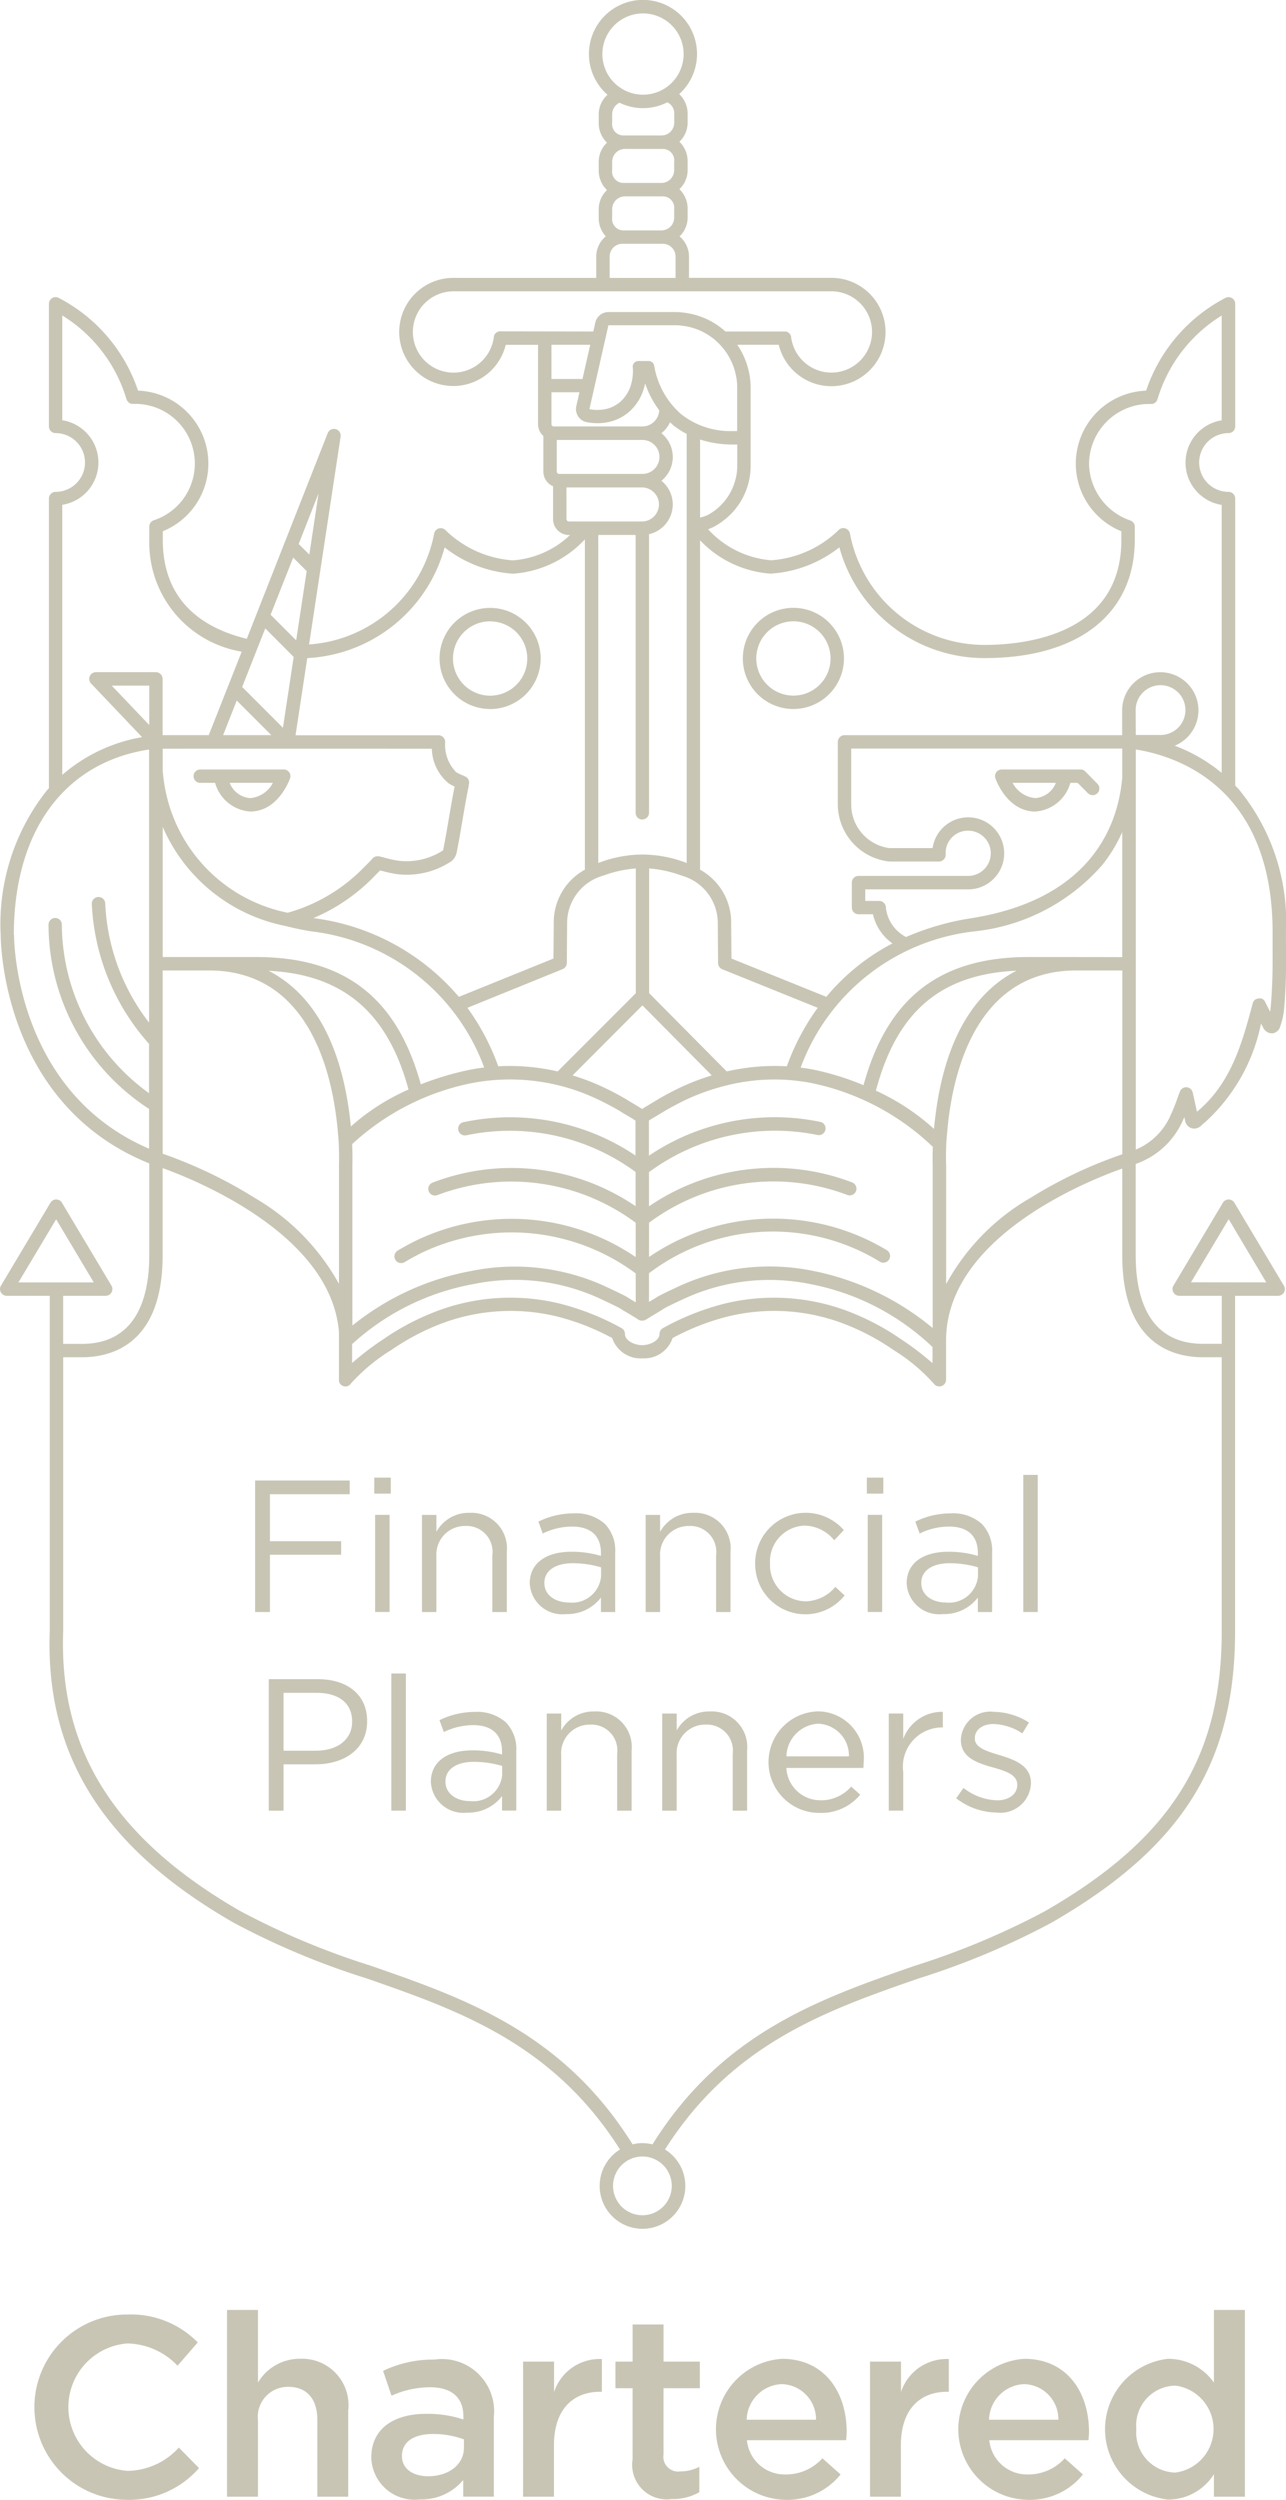 <svg xmlns="http://www.w3.org/2000/svg" width="55.755" height="108.335" viewBox="0 0 55.755 108.335">
  <g id="Logos_Third-Party_Logo---Financial-Planners-_CII_---Chartered---Off-White" data-name="Logos/Third-Party/Logo---Financial-Planners-(CII)---Chartered---Off-White" transform="translate(0 -1)">
    <g id="Group" transform="translate(0 1)">
      <path id="Fill-1" d="M5.783,33.543h4.1v.595H6.425v2.037H9.512v.585H6.425v2.483H5.783v-5.7" transform="translate(5.278 30.618)" fill="#c8c5b4" fill-rule="evenodd"/>
      <path id="Fill-2" d="M8.521,39.3h.627v-4.21H8.521Zm-.038-5.13H9.2v-.692H8.483Z" transform="translate(7.743 30.559)" fill="#c8c5b4" fill-rule="evenodd"/>
      <path id="Fill-3" d="M9.564,34.365h.627V35.1a1.59,1.59,0,0,1,1.44-.824,1.539,1.539,0,0,1,1.612,1.687v2.613h-.627v-2.46a1.122,1.122,0,0,0-1.165-1.27,1.238,1.238,0,0,0-1.261,1.322v2.408H9.564v-4.21" transform="translate(8.73 31.286)" fill="#c8c5b4" fill-rule="evenodd"/>
      <path id="Fill-4" d="M15.1,37.018v-.392a4.373,4.373,0,0,0-1.228-.178c-.782,0-1.23.342-1.23.845v.017c0,.528.488.84,1.06.84A1.259,1.259,0,0,0,15.1,37.018Zm-3.093.325v-.017c0-.9.733-1.375,1.8-1.375a4.354,4.354,0,0,1,1.287.18V36c0-.748-.455-1.14-1.245-1.14a2.913,2.913,0,0,0-1.278.3l-.189-.515a3.48,3.48,0,0,1,1.532-.358,1.871,1.871,0,0,1,1.36.465,1.665,1.665,0,0,1,.438,1.238v2.573h-.618v-.627a1.838,1.838,0,0,1-1.515.717,1.412,1.412,0,0,1-1.57-1.31Z" transform="translate(10.96 31.298)" fill="#c8c5b4" fill-rule="evenodd"/>
      <path id="Fill-5" d="M14.635,34.365h.627V35.1a1.592,1.592,0,0,1,1.44-.824,1.539,1.539,0,0,1,1.612,1.687v2.613h-.625v-2.46a1.124,1.124,0,0,0-1.167-1.27,1.238,1.238,0,0,0-1.261,1.322v2.408h-.627v-4.21" transform="translate(13.358 31.286)" fill="#c8c5b4" fill-rule="evenodd"/>
      <path id="Fill-6" d="M17.116,36.492v-.017a2.193,2.193,0,0,1,3.845-1.45l-.415.44a1.7,1.7,0,0,0-1.28-.635,1.554,1.554,0,0,0-1.505,1.63v.015a1.573,1.573,0,0,0,1.547,1.637,1.736,1.736,0,0,0,1.287-.627l.4.373a2.178,2.178,0,0,1-3.877-1.366" transform="translate(15.623 31.286)" fill="#c8c5b4" fill-rule="evenodd"/>
      <path id="Fill-7" d="M19.686,39.3h.627v-4.21h-.627Zm-.038-5.13h.715v-.692h-.715Z" transform="translate(17.934 30.559)" fill="#c8c5b4" fill-rule="evenodd"/>
      <path id="Fill-8" d="M23.643,37.018v-.392a4.373,4.373,0,0,0-1.228-.178c-.782,0-1.23.342-1.23.845v.017c0,.528.488.84,1.06.84A1.259,1.259,0,0,0,23.643,37.018Zm-3.093.325v-.017c0-.9.733-1.375,1.8-1.375a4.354,4.354,0,0,1,1.287.18V36c0-.748-.455-1.14-1.245-1.14a2.913,2.913,0,0,0-1.278.3l-.189-.515a3.486,3.486,0,0,1,1.532-.358,1.871,1.871,0,0,1,1.36.465,1.665,1.665,0,0,1,.438,1.238v2.573h-.618v-.627a1.838,1.838,0,0,1-1.515.717,1.412,1.412,0,0,1-1.57-1.31Z" transform="translate(18.758 31.298)" fill="#c8c5b4" fill-rule="evenodd"/>
      <path id="Fill-9" d="M23.194,39.359h.627V33.416h-.627Z" transform="translate(21.171 30.502)" fill="#c8c5b4" fill-rule="evenodd"/>
      <path id="Fill-10" d="M8.142,41.146c.945,0,1.565-.5,1.565-1.253v-.017c0-.815-.612-1.238-1.53-1.238H6.734v2.508Zm-2.051-3.1H8.224c1.287,0,2.133.685,2.133,1.808v.017c0,1.23-1.025,1.865-2.238,1.865H6.734v2.01H6.092v-5.7Z" transform="translate(5.56 34.725)" fill="#c8c5b4" fill-rule="evenodd"/>
      <path id="Fill-11" d="M8.87,43.859H9.5V37.916H8.87Z" transform="translate(8.096 34.609)" fill="#c8c5b4" fill-rule="evenodd"/>
      <path id="Fill-12" d="M12.858,41.518v-.392a4.377,4.377,0,0,0-1.23-.178c-.78,0-1.228.342-1.228.845v.017c0,.528.488.84,1.06.84A1.259,1.259,0,0,0,12.858,41.518Zm-3.093.325v-.017c0-.9.733-1.375,1.8-1.375a4.364,4.364,0,0,1,1.287.18V40.5c0-.75-.455-1.142-1.245-1.142a2.912,2.912,0,0,0-1.278.3l-.189-.515a3.48,3.48,0,0,1,1.532-.358,1.874,1.874,0,0,1,1.36.465,1.665,1.665,0,0,1,.438,1.238v2.573h-.618v-.627a1.844,1.844,0,0,1-1.515.717,1.412,1.412,0,0,1-1.57-1.31Z" transform="translate(8.914 35.405)" fill="#c8c5b4" fill-rule="evenodd"/>
      <path id="Fill-13" d="M12.393,38.865h.627V39.6a1.59,1.59,0,0,1,1.44-.824,1.539,1.539,0,0,1,1.612,1.687v2.613h-.627v-2.46a1.122,1.122,0,0,0-1.165-1.27,1.238,1.238,0,0,0-1.261,1.322v2.408h-.627v-4.21" transform="translate(11.312 35.394)" fill="#c8c5b4" fill-rule="evenodd"/>
      <path id="Fill-14" d="M15.011,38.865h.627V39.6a1.592,1.592,0,0,1,1.44-.824,1.539,1.539,0,0,1,1.612,1.687v2.613h-.625v-2.46a1.124,1.124,0,0,0-1.167-1.27,1.238,1.238,0,0,0-1.261,1.322v2.408h-.627v-4.21" transform="translate(13.701 35.394)" fill="#c8c5b4" fill-rule="evenodd"/>
      <path id="Fill-15" d="M20.839,40.722A1.38,1.38,0,0,0,19.5,39.307a1.453,1.453,0,0,0-1.37,1.415Zm-1.228,1.905a1.733,1.733,0,0,0,1.326-.595l.392.35a2.173,2.173,0,0,1-1.735.79,2.2,2.2,0,0,1-.08-4.4,2.007,2.007,0,0,1,1.961,2.232c0,.057,0,.122-.008.22h-3.34a1.472,1.472,0,0,0,1.484,1.4Z" transform="translate(15.966 35.394)" fill="#c8c5b4" fill-rule="evenodd"/>
      <path id="Fill-16" d="M20.145,38.857h.627v1.1a1.8,1.8,0,0,1,1.716-1.173v.677H22.44a1.7,1.7,0,0,0-1.668,1.928v1.678h-.627v-4.21" transform="translate(18.388 35.401)" fill="#c8c5b4" fill-rule="evenodd"/>
      <path id="Fill-17" d="M21.673,42.529l.318-.446a2.475,2.475,0,0,0,1.459.536c.5,0,.87-.26.87-.668v-.015c0-.425-.5-.587-1.05-.742-.66-.187-1.394-.415-1.394-1.188v-.017a1.275,1.275,0,0,1,1.435-1.205,2.91,2.91,0,0,1,1.517.463l-.287.472a2.393,2.393,0,0,0-1.245-.407c-.5,0-.815.262-.815.612v.017c0,.4.52.553,1.083.723.652.2,1.35.45,1.35,1.205v.017a1.325,1.325,0,0,1-1.5,1.262,2.9,2.9,0,0,1-1.743-.62" transform="translate(19.783 35.402)" fill="#c8c5b4" fill-rule="evenodd"/>
      <path id="Fill-18" d="M4.747,60.469a4.015,4.015,0,0,1,.057-8.03,4.05,4.05,0,0,1,3.039,1.209l-.876,1.01a3.088,3.088,0,0,0-2.175-.966,2.769,2.769,0,0,0,0,5.522,3.042,3.042,0,0,0,2.23-1.008l.876.888a4.016,4.016,0,0,1-3.152,1.375" transform="translate(0.731 47.866)" fill="#c8c5b4" fill-rule="evenodd"/>
      <path id="Fill-19" d="M6.488,60.43H5.146V52.335H6.488v3.148a2.105,2.105,0,0,1,1.829-1.031A2.012,2.012,0,0,1,10.4,56.7V60.43H9.061V57.1c0-.91-.455-1.431-1.255-1.431a1.3,1.3,0,0,0-1.318,1.454v3.3" transform="translate(4.697 47.771)" fill="#c8c5b4" fill-rule="evenodd"/>
      <path id="Fill-20" d="M12.431,56.919a3.861,3.861,0,0,0-1.343-.233c-.844,0-1.343.344-1.343.945v.021c0,.555.5.865,1.132.865.888,0,1.553-.5,1.553-1.23ZM12.4,59.4v-.721a2.367,2.367,0,0,1-1.9.844,1.874,1.874,0,0,1-2.085-1.809V57.7c0-1.266,1.008-1.888,2.372-1.888a4.938,4.938,0,0,1,1.62.245v-.143c0-.811-.511-1.253-1.442-1.253a4.069,4.069,0,0,0-1.674.365l-.365-1.075a4.98,4.98,0,0,1,2.228-.49,2.26,2.26,0,0,1,2.573,2.475V59.4Z" transform="translate(7.683 48.797)" fill="#c8c5b4" fill-rule="evenodd"/>
      <path id="Fill-21" d="M13.2,59.415H11.856V53.56H13.2v1.32a2.076,2.076,0,0,1,2.073-1.431v1.419h-.078c-1.176,0-2,.765-2,2.318v2.228" transform="translate(10.822 48.786)" fill="#c8c5b4" fill-rule="evenodd"/>
      <path id="Fill-22" d="M16.034,58.3a.64.64,0,0,0,.721.733,1.8,1.8,0,0,0,.832-.2v1.1a2.36,2.36,0,0,1-1.209.3,1.5,1.5,0,0,1-1.685-1.718V55.427H13.95V54.274h.744V52.665h1.341v1.609h1.574v1.153H16.034V58.3" transform="translate(12.733 48.072)" fill="#c8c5b4" fill-rule="evenodd"/>
      <path id="Fill-23" d="M20.565,56.082a1.521,1.521,0,0,0-1.486-1.542,1.583,1.583,0,0,0-1.519,1.542Zm-1.308,2.372a2.125,2.125,0,0,0,1.586-.7l.788.7a2.961,2.961,0,0,1-2.4,1.1,3.059,3.059,0,0,1-.143-6.111c1.861,0,2.806,1.463,2.806,3.162,0,.121-.011.233-.023.365h-4.3a1.641,1.641,0,0,0,1.685,1.484Z" transform="translate(14.813 48.782)" fill="#c8c5b4" fill-rule="evenodd"/>
      <path id="Fill-24" d="M21.062,59.415H19.72V53.56h1.343v1.32a2.078,2.078,0,0,1,2.073-1.431v1.419h-.078c-1.174,0-2,.765-2,2.318v2.228" transform="translate(18 48.786)" fill="#c8c5b4" fill-rule="evenodd"/>
      <path id="Fill-25" d="M26.06,56.082a1.523,1.523,0,0,0-1.488-1.542,1.584,1.584,0,0,0-1.519,1.542Zm-1.31,2.372a2.122,2.122,0,0,0,1.586-.7l.788.7a2.958,2.958,0,0,1-2.4,1.1,3.059,3.059,0,0,1-.143-6.111c1.863,0,2.806,1.463,2.806,3.162,0,.121-.011.233-.023.365h-4.3a1.644,1.644,0,0,0,1.687,1.484Z" transform="translate(19.827 48.782)" fill="#c8c5b4" fill-rule="evenodd"/>
      <path id="Fill-26" d="M28.09,55.617A1.721,1.721,0,0,0,26.4,57.5a1.738,1.738,0,0,0,1.687,1.884,1.9,1.9,0,0,0,0-3.77Zm1.674,4.813v-.976a2.343,2.343,0,0,1-2,1.1,3.07,3.07,0,0,1,0-6.1,2.421,2.421,0,0,1,2,1.031V52.335h1.343V60.43Z" transform="translate(22.866 47.771)" fill="#c8c5b4" fill-rule="evenodd"/>
      <path id="Fill-27" d="M34.4,26.926a1.61,1.61,0,1,1-1.611,1.611A1.61,1.61,0,0,1,34.4,26.926Zm0,3.8a2.192,2.192,0,1,0-2.194-2.19A2.191,2.191,0,0,0,34.4,30.727Zm-22.569,3.2a1.226,1.226,0,0,1-.985.662,1.038,1.038,0,0,1-.889-.662Zm-3.147,0h.641a1.7,1.7,0,0,0,1.521,1.243c1.218,0,1.71-1.379,1.729-1.438a.287.287,0,0,0-.274-.384H8.681a.29.29,0,1,0,0,.58Zm36.205.66a1.227,1.227,0,0,1-.987-.66h1.876A1.036,1.036,0,0,1,44.887,34.587Zm2.16-1.157h0a.287.287,0,0,0-.2-.082s0,0,0,0H43.431a.292.292,0,0,0-.237.121.289.289,0,0,0-.036.264c.019.059.511,1.438,1.729,1.438a1.7,1.7,0,0,0,1.519-1.243h.314l.446.448a.3.3,0,0,0,.207.086.291.291,0,0,0,.291-.293.29.29,0,0,0-.084-.2Zm-25.8-6.5a1.61,1.61,0,1,1-1.609,1.611A1.61,1.61,0,0,1,21.244,26.926Zm0,3.8a2.192,2.192,0,1,0-2.192-2.19A2.194,2.194,0,0,0,21.244,30.727ZM55.137,42.992v0l0,.029c-.013.231-.029.469-.054.7,0,.042-.01.082-.017.126l-.218-.432,0-.006c-.006-.01-.011-.019-.017-.027a.079.079,0,0,1-.013-.021l-.021-.021a.19.19,0,0,0-.021-.019l-.023-.017a.09.09,0,0,1-.023-.013l-.025-.011a.168.168,0,0,0-.029-.01s-.006,0-.01,0l-.017,0a.148.148,0,0,0-.029,0,.175.175,0,0,0-.031,0l-.027,0-.029.006-.027.006-.029.011a.068.068,0,0,0-.017.008.01.01,0,0,0-.008,0l-.025.015a.1.1,0,0,0-.023.015.179.179,0,0,1-.019.019l-.021.023a.2.2,0,0,0-.015.021.284.284,0,0,0-.015.025c0,.008-.006.015-.01.025l-.011.029s0,0,0,.006c-.455,1.7-.924,3.453-2.408,4.692l-.01.008-.184-.832a.29.29,0,0,0-.553-.046c-.04.1-.08.208-.122.327a7.2,7.2,0,0,1-.277.689,2.865,2.865,0,0,1-1.517,1.505V32.481c1.743.274,5.932,1.59,5.932,7.921,0,0,0,0,0,.008,0,.2,0,.4,0,.6C55.175,41.663,55.179,42.34,55.137,42.992Zm-5.9-12.2a1.079,1.079,0,1,1,1.079,1.06l-1.075,0ZM52.157,58.82h.811V70.7c0,5.482-2.225,9-7.672,12.131a33.17,33.17,0,0,1-5.652,2.366c-4.1,1.425-8.336,2.9-11.356,7.735a1.812,1.812,0,0,0-.434-.054,1.752,1.752,0,0,0-.428.052c-3.022-4.843-7.255-6.32-11.362-7.745a33.023,33.023,0,0,1-5.65-2.366c-5.427-3.122-7.865-6.972-7.674-12.131V58.82h.811c1.3,0,3.495-.574,3.5-4.4,0-.008,0-.015,0-.023V50.622c1.528.553,7.3,2.906,7.644,7.1V59.8c0,.006,0,.011,0,.015s0,.021,0,.031a.159.159,0,0,0,.008.029.141.141,0,0,0,.008.027c0,.008.006.017.01.025a.191.191,0,0,0,.015.027.082.082,0,0,0,.013.019.287.287,0,0,0,.021.025.18.18,0,0,0,.019.019.088.088,0,0,0,.013.013l.006,0a.378.378,0,0,0,.073.038l.017.006a.283.283,0,0,0,.08.013h0a.215.215,0,0,0,.061-.008h0a.271.271,0,0,0,.059-.021l0,0a.334.334,0,0,0,.052-.031s0,0,0,0a.288.288,0,0,0,.057-.061A7.954,7.954,0,0,1,16.975,58.5a10.1,10.1,0,0,1,2.353-1.209,8.5,8.5,0,0,1,4.793-.245,10.3,10.3,0,0,1,2.42.941,1.3,1.3,0,0,0,1.312.88h0a1.3,1.3,0,0,0,1.308-.88,10.319,10.319,0,0,1,2.424-.941,8.479,8.479,0,0,1,4.792.245A10.05,10.05,0,0,1,38.729,58.5a7.857,7.857,0,0,1,1.762,1.471.288.288,0,0,0,.228.113h.006a.291.291,0,0,0,.293-.291V58.09c0-4.455,6.09-6.9,7.638-7.448v3.77C48.661,58.246,50.851,58.82,52.157,58.82ZM29.125,94.729a1.273,1.273,0,1,1-1.272-1.272A1.273,1.273,0,0,1,29.125,94.729ZM.8,55.576l1.634-2.735,1.632,2.735Zm-.2-15.056c0-4.5,2.184-7.479,5.863-8.038V44.318a9.081,9.081,0,0,1-1.9-5.155.292.292,0,1,0-.583.025,9.785,9.785,0,0,0,2.481,6.05v2.137a9.063,9.063,0,0,1-3.78-7.316.287.287,0,0,0-.3-.277.291.291,0,0,0-.277.3,9.537,9.537,0,0,0,4.359,7.976v1.723C.6,47.269.609,40.6.609,40.521ZM6.472,29.713v1.708L4.844,29.713ZM2.7,21.877a1.855,1.855,0,0,0,0-3.665V13.671a6.415,6.415,0,0,1,2.781,3.621c0,.006.006.011.008.017s.008.019.011.029.01.017.013.025a.283.283,0,0,0,.015.025.21.21,0,0,0,.019.021.054.054,0,0,0,.017.019.2.2,0,0,0,.023.019.146.146,0,0,0,.021.015l.025.015.025.01.031.01.023.006.033,0,.019,0c.08,0,.231,0,.3.008a2.587,2.587,0,0,1,.6,5.038.285.285,0,0,0-.191.274V23.4a4.786,4.786,0,0,0,4.007,4.841L9.05,31.859c-.876,0-1.588,0-2,0V29.423a.292.292,0,0,0-.291-.293h-2.6a.291.291,0,0,0-.21.492l2.211,2.324A7.106,7.106,0,0,0,2.7,33.581Zm8.8,5.356,1.232,1.236-.465,3.07L10.5,29.771Zm1.211-3.068.585.585-.455,3-1.109-1.109Zm1.1-2.785-.4,2.655-.461-.461Zm5.469,2.345a5.349,5.349,0,0,0,2.957,1.138,4.691,4.691,0,0,0,3.12-1.488V37.69a2.6,2.6,0,0,0-1.349,2.334l-.013,1.517-4.1,1.66a9.908,9.908,0,0,0-6.3-3.412l-.01,0a8.021,8.021,0,0,0,2.613-1.781c.042-.044.084-.088.126-.13s.1-.1.155-.155c.04.01.078.017.121.029a4.7,4.7,0,0,0,.633.134,3.773,3.773,0,0,0,.415.023,3.486,3.486,0,0,0,1.838-.532.627.627,0,0,0,.314-.44c.084-.406.168-.9.251-1.389.088-.516.178-1.048.268-1.471a.084.084,0,0,1,0-.019c0-.033.01-.065.013-.084a.286.286,0,0,0-.159-.321c-.052-.027-.107-.05-.159-.071a1.8,1.8,0,0,1-.235-.117,1.684,1.684,0,0,1-.478-1.3.293.293,0,0,0-.08-.212.3.3,0,0,0-.208-.088c-.562,0-3.391,0-6.2,0l.509-3.345A6.519,6.519,0,0,0,19.278,23.724ZM24.666,22.6a.09.09,0,0,1-.073-.031.1.1,0,0,1-.033-.071V21.125H27.84l.015,0,.011,0a.738.738,0,0,1-.019,1.475Zm-.493-2.087a.1.1,0,0,1-.033-.075V19.067h3.7l.015,0a.735.735,0,0,1,0,1.471l-.015,0h-3.6A.107.107,0,0,1,24.173,20.513Zm-.231-2.06a.1.1,0,0,1-.033-.073V17h1.213l-.136.6a.58.58,0,0,0,.471.7,2.551,2.551,0,0,0,.444.04c.061,0,.126,0,.187-.008a2.022,2.022,0,0,0,1.205-.5,2.18,2.18,0,0,0,.645-1.075c.011-.048.021-.1.031-.143a4.179,4.179,0,0,0,.612,1.167.732.732,0,0,1-.725.7H24.012A.091.091,0,0,1,23.941,18.453Zm-2.223-4.093a.286.286,0,0,0-.268.126,0,0,0,0,0,0,0,.484.484,0,0,0-.025.042.015.015,0,0,1,0,.01.1.1,0,0,0-.01.04c0,.006,0,.013-.006.021s0,.008,0,.011a1.762,1.762,0,1,1-1.748-1.985H36.061A1.761,1.761,0,1,1,34.3,14.614s0-.006,0-.01,0-.021-.006-.031-.006-.019-.01-.027a.052.052,0,0,0-.011-.023c0-.01-.01-.019-.013-.029a.116.116,0,0,1-.013-.019.132.132,0,0,0-.021-.025.1.1,0,0,0-.015-.013.332.332,0,0,0-.029-.025.384.384,0,0,0-.048-.027.08.08,0,0,0-.019-.008l-.033-.01a.1.1,0,0,0-.025,0,.188.188,0,0,0-.033,0l-.011,0H31.451a3.221,3.221,0,0,0-1.62-.79c-.1-.019-.2-.031-.285-.04s-.2-.013-.295-.013H26.378a.585.585,0,0,0-.568.455l-.088.388Zm5.268-3.795h1.75a.555.555,0,0,1,.553.555v.924H26.432v-.924A.554.554,0,0,1,26.987,10.564Zm.107-2.054H28.76a.493.493,0,0,1,.469.553V9.43a.554.554,0,0,1-.555.555H27.01a.492.492,0,0,1-.469-.555V9.063A.554.554,0,0,1,27.094,8.51Zm-.553-3.192V4.952a.554.554,0,0,1,.319-.5,2.314,2.314,0,0,0,2.072-.019.533.533,0,0,1,.3.52v.365a.553.553,0,0,1-.555.553H27.01A.49.49,0,0,1,26.541,5.318Zm.553,1.136H28.76a.493.493,0,0,1,.469.555v.365a.553.553,0,0,1-.555.553H27.01a.491.491,0,0,1-.469-.553V7.008A.555.555,0,0,1,27.094,6.454Zm-.977-4.111a1.761,1.761,0,1,1,1.76,1.76A1.763,1.763,0,0,1,26.116,2.343Zm5.847,16.921v.926a2.438,2.438,0,0,1-1.278,2.127,1.8,1.8,0,0,1-.333.115V19.048a4.6,4.6,0,0,0,1.423.216h.187ZM48.645,33.791c-.178,1.88-1.262,5.161-6.523,6a11.463,11.463,0,0,0-2.839.817,1.636,1.636,0,0,1-.874-1.259.286.286,0,0,0-.08-.214.293.293,0,0,0-.21-.092h-.606v-.5h4.468a1.561,1.561,0,1,0-1.549-1.79h-1.8l-.078,0a1.905,1.905,0,0,1-1.649-1.9V32.441H48.655v1.3A.324.324,0,0,0,48.645,33.791Zm-1.98,7.684-.008,0-.04,0H44.592c-3.841,0-6.119,1.767-7.154,5.555a11.677,11.677,0,0,0-2.2-.681c-.176-.033-.352-.059-.526-.082a9.116,9.116,0,0,1,7.5-5.9,8.543,8.543,0,0,0,5.578-2.881,6.488,6.488,0,0,0,.865-1.429v5.423Zm-5.631,7.963c.008-.126.017-.222.029-.346l.011-.122c.01-.1.021-.21.033-.323.277-2.46,1.366-6.59,5.551-6.59h2v7.967a19.448,19.448,0,0,0-3.984,1.89,9.619,9.619,0,0,0-3.653,3.734v-5.2C41.017,50.442,41,50.01,41.034,49.438Zm-3.059-2.171c.909-3.426,2.806-5.048,6.1-5.2-1.572.8-3.108,2.607-3.546,6.513-.013.115-.025.226-.034.335l0,.01A9.8,9.8,0,0,0,37.976,47.267ZM20.548,55.645a8.824,8.824,0,0,1,5.342.578c.637.293.939.446,1.012.492s.2.124.331.2c.166.1.358.214.44.272l.006,0a.209.209,0,0,0,.029.015l.023.013.027.008a.159.159,0,0,0,.029.008l.023,0,.033,0,.025,0,.031,0,.023-.006a.145.145,0,0,0,.031-.011l.021-.01L28,57.193l.006,0c.082-.057.27-.17.438-.27.134-.08.258-.155.333-.207s.371-.2,1.01-.49a8.826,8.826,0,0,1,5.342-.578,10.558,10.558,0,0,1,5.3,2.728v.7a12.259,12.259,0,0,0-1.379-1.048,10.718,10.718,0,0,0-2.487-1.276,9.066,9.066,0,0,0-5.117-.264,11.1,11.1,0,0,0-2.7,1.067.294.294,0,0,0-.153.258c0,.275-.4.482-.748.482h0c-.356,0-.75-.207-.75-.482a.294.294,0,0,0-.153-.258,11.13,11.13,0,0,0-2.7-1.067,9.049,9.049,0,0,0-5.117.264,10.768,10.768,0,0,0-2.489,1.276,12.258,12.258,0,0,0-1.37,1.041V58.25A10.6,10.6,0,0,1,20.548,55.645ZM11.64,42.07c3.235.161,5.17,1.808,6.071,5.149a9.41,9.41,0,0,0-2.5,1.6c-.008-.078-.015-.157-.023-.237C14.747,44.679,13.213,42.873,11.64,42.07Zm-2.59-.013h.008c4.183,0,5.272,4.13,5.549,6.59.013.113.025.22.034.323l.01.126c.011.122.021.218.029.342.033.57.017,1,.017,1.02v5.182a9.778,9.778,0,0,0-3.653-3.726A19.71,19.71,0,0,0,7.053,50V42.057Zm17.116-4.113a5.171,5.171,0,0,1,1.4-.308v5.406l-3.389,3.391a9.323,9.323,0,0,0-2.575-.224,10.165,10.165,0,0,0-1.337-2.533L24.391,42a.291.291,0,0,0,.184-.268l.013-1.712A2.135,2.135,0,0,1,26.166,37.944Zm4.694,8.661a10.153,10.153,0,0,0-1.314.5,12.219,12.219,0,0,0-1.083.576c-.073.046-.189.117-.316.191-.109.065-.214.13-.308.187-.092-.057-.2-.124-.306-.187-.126-.075-.243-.145-.316-.191a11.8,11.8,0,0,0-1.085-.576,9.9,9.9,0,0,0-1.308-.5l3.028-3.034Zm-2.716-3.564V37.636a5.208,5.208,0,0,1,1.4.308,2.138,2.138,0,0,1,1.576,2.083l.013,1.71a.292.292,0,0,0,.182.268l4.137,1.67a10.2,10.2,0,0,0-1.339,2.536,9.321,9.321,0,0,0-2.605.222Zm-2.89-26.617H23.909V14.941H25.59Zm2.181-.5a2.073,2.073,0,0,1-.061.685,1.591,1.591,0,0,1-.469.794,1.443,1.443,0,0,1-.865.356c-.046,0-.092.006-.14.006a1.988,1.988,0,0,1-.346-.031l.824-3.638h2.873c.088,0,.166,0,.241.01s.157.019.241.033a2.667,2.667,0,0,1,1.593.924,2.71,2.71,0,0,1,.635,1.743v1.875h-.186a3.432,3.432,0,0,1-2.249-.736,3.552,3.552,0,0,1-1.163-2.1.246.246,0,0,0-.245-.2h-.436a.25.25,0,0,0-.251.249A.2.2,0,0,0,27.434,15.928Zm.413,19.589a.291.291,0,0,0,.291-.291V23.149a1.319,1.319,0,0,0,.537-2.314,1.322,1.322,0,0,0,0-2.06,1.3,1.3,0,0,0,.373-.476c.034.033.069.067.105.1a3.443,3.443,0,0,0,.618.406V37.4a5.4,5.4,0,0,0-1.917-.367h0a5.387,5.387,0,0,0-1.917.367V23.183h1.62V35.226A.291.291,0,0,0,27.847,35.517ZM12.373,40.128l.019.006c.346.088.713.166,1.1.228a9.118,9.118,0,0,1,7.5,5.9c-.186.023-.373.052-.557.086a12.812,12.812,0,0,0-2.19.645c-1.039-3.764-3.309-5.518-7.144-5.518H9.1l-.038,0-.008,0h-2V35.834A7.348,7.348,0,0,0,12.373,40.128Zm-2.7-8.269.591-1.5,1.5,1.5Zm9.049.587a2.005,2.005,0,0,0,.727,1.5,1.642,1.642,0,0,0,.262.138c-.084.409-.166.893-.247,1.364s-.166.974-.247,1.373c-.006.029-.008.031-.042.052a2.89,2.89,0,0,1-1.886.43,4.005,4.005,0,0,1-.559-.119c-.1-.025-.2-.052-.3-.075-.006,0-.011,0-.017,0a.17.17,0,0,0-.029,0h-.029l-.029,0-.027.006-.029.01a.214.214,0,0,0-.025.01.1.1,0,0,0-.025.013l-.023.015a.179.179,0,0,0-.023.017.209.209,0,0,0-.021.019.08.08,0,0,0-.011.015c-.073.084-.151.164-.237.251-.048.046-.094.094-.142.14a7.386,7.386,0,0,1-3.288,1.951,6.758,6.758,0,0,1-5.354-5.6c-.031-.189-.054-.384-.067-.58a.035.035,0,0,0,0-.013v-.916C8.907,32.443,16.883,32.445,18.725,32.447ZM15.269,49.582a10.728,10.728,0,0,1,5.279-2.661,8.828,8.828,0,0,1,5.342.71c.346.159.882.453,1.012.536.075.05.2.124.331.2.109.065.228.136.319.2v1.511a9.741,9.741,0,0,0-7.464-1.444.286.286,0,0,0-.216.348.291.291,0,0,0,.348.218,9.216,9.216,0,0,1,7.336,1.59v1.484a9.553,9.553,0,0,0-8.8-1.023.29.29,0,1,0,.214.539,9.043,9.043,0,0,1,8.59,1.2l0,1.488a9.563,9.563,0,0,0-9.539-.706c-.254.128-.513.266-.765.417a.292.292,0,1,0,.3.5c.239-.142.484-.275.725-.394a9.037,9.037,0,0,1,9.281.891l0,1.255-.027-.017c-.126-.075-.245-.145-.316-.193-.121-.078-.484-.254-1.085-.532a9.418,9.418,0,0,0-5.692-.62,11.485,11.485,0,0,0-5.163,2.366l0-6.972C15.278,50.45,15.29,50.088,15.269,49.582Zm25.167.876v7.095a11.7,11.7,0,0,0-5.2-2.479,9.424,9.424,0,0,0-5.694.62c-.6.277-.964.455-1.083.532-.073.048-.189.119-.316.193l-.006,0V55.18a8.885,8.885,0,0,1,10.012-.5.291.291,0,1,0,.3-.5,9.549,9.549,0,0,0-10.31.295V52.99a9.037,9.037,0,0,1,8.594-1.205.291.291,0,0,0,.216-.541,9.567,9.567,0,0,0-8.812,1.035l0-1.482h0a9.221,9.221,0,0,1,7.3-1.611.29.29,0,0,0,.348-.22.287.287,0,0,0-.218-.346,9.758,9.758,0,0,0-7.433,1.465l0-1.524c.092-.059.207-.128.312-.189.134-.08.258-.155.333-.2.128-.082.666-.377,1.01-.536a9.474,9.474,0,0,1,1.674-.587l.031-.008a8.509,8.509,0,0,1,3.638-.115,10.719,10.719,0,0,1,5.31,2.775C40.426,50.144,40.436,50.45,40.436,50.458Zm-7-25.6a5.344,5.344,0,0,0,2.955-1.138,6.52,6.52,0,0,0,6.289,4.8c4.082,0,6.519-1.917,6.519-5.13v-.568A.289.289,0,0,0,49,22.554a2.64,2.64,0,0,1-1.783-2.445,2.614,2.614,0,0,1,2.387-2.594c.065-.006.218-.008.3-.008l.019,0,.029,0,.029-.006.027-.01.025-.01a.175.175,0,0,0,.025-.015.16.16,0,0,0,.023-.015.1.1,0,0,0,.021-.019.173.173,0,0,0,.017-.019.218.218,0,0,0,.021-.021.1.1,0,0,0,.013-.025.109.109,0,0,0,.015-.025c0-.01.008-.017.011-.029a.031.031,0,0,1,.006-.017,6.416,6.416,0,0,1,2.781-3.621v4.541a1.855,1.855,0,0,0,0,3.665V33.495a7.031,7.031,0,0,0-2.037-1.178A1.654,1.654,0,1,0,48.651,30.8l0,1.06H36.616a.294.294,0,0,0-.293.293v2.7a2.5,2.5,0,0,0,2.186,2.477,1.146,1.146,0,0,0,.119.006h2.083A.292.292,0,0,0,41,37.041l0-.065V36.9a.964.964,0,0,1,.976-.9.979.979,0,1,1,0,1.959H37.222a.291.291,0,0,0-.291.291v1.079a.292.292,0,0,0,.291.293h.624a2.128,2.128,0,0,0,.847,1.264A9.271,9.271,0,0,0,35.826,43.2l-4.113-1.658L31.7,40.025a2.6,2.6,0,0,0-1.349-2.334V23.415A4.668,4.668,0,0,0,33.435,24.862Zm18.2,30.714,1.634-2.735L54.9,55.576ZM55.753,41c0-.2,0-.406,0-.6V40.4a9.048,9.048,0,0,0-2.012-6.153c-.059-.069-.122-.136-.187-.2V21.609a.292.292,0,0,0-.291-.293,1.273,1.273,0,1,1,0-2.546.291.291,0,0,0,.291-.291V13.168a.286.286,0,0,0-.134-.245.293.293,0,0,0-.283-.017,7.062,7.062,0,0,0-3.447,4.025,1.2,1.2,0,0,0-.126.006,3.164,3.164,0,0,0-.947,6.087V23.4c0,4.1-4.151,4.549-5.935,4.549a5.936,5.936,0,0,1-5.832-4.826.29.29,0,0,0-.207-.226.284.284,0,0,0-.295.084,4.66,4.66,0,0,1-2.911,1.3A4.147,4.147,0,0,1,30.7,22.936a2.237,2.237,0,0,0,.239-.1l.015-.008a3.162,3.162,0,0,0,.71-.526,2.975,2.975,0,0,0,.88-2.117V18.707c0-.01,0-.017,0-.025V16.808a3.3,3.3,0,0,0-.581-1.867h1.8a2.348,2.348,0,1,0,2.288-2.9h-6.18v-.924a1.138,1.138,0,0,0-.409-.872,1.125,1.125,0,0,0,.35-.817V9.063a1.167,1.167,0,0,0-.356-.865,1.136,1.136,0,0,0,.356-.824V7.008a1.168,1.168,0,0,0-.356-.866,1.136,1.136,0,0,0,.356-.824V4.952a1.165,1.165,0,0,0-.365-.874,2.343,2.343,0,1,0-3.108.029,1.136,1.136,0,0,0-.381.845v.365a1.165,1.165,0,0,0,.358.865,1.142,1.142,0,0,0-.358.826v.365a1.176,1.176,0,0,0,.358.866,1.131,1.131,0,0,0-.358.823V9.43a1.172,1.172,0,0,0,.306.813,1.137,1.137,0,0,0-.413.876v.924h-6.2a2.343,2.343,0,1,0,2.276,2.9h1.4V18.38a.682.682,0,0,0,.2.484c.01.01.021.017.031.027v1.547a.682.682,0,0,0,.2.484.619.619,0,0,0,.22.147V22.5a.689.689,0,0,0,.687.685h.052a4.021,4.021,0,0,1-2.483,1.1,4.66,4.66,0,0,1-2.911-1.3.288.288,0,0,0-.3-.084.291.291,0,0,0-.2.226A5.939,5.939,0,0,1,13.4,27.929l1.368-9.007a.292.292,0,0,0-.56-.151L10.7,27.684c-1.769-.427-3.642-1.53-3.642-4.288v-.373a3.164,3.164,0,0,0-.945-6.087,1.234,1.234,0,0,0-.128-.006,7.055,7.055,0,0,0-3.449-4.025.291.291,0,0,0-.415.262v5.312a.291.291,0,0,0,.291.291,1.273,1.273,0,1,1,0,2.546.292.292,0,0,0-.291.293V34.157l-.109.124A9.317,9.317,0,0,0,.03,40.519c0,.075-.021,7.3,6.442,9.9v3.965a.037.037,0,0,0,0,.015c0,1.752-.509,3.841-2.921,3.841H2.738V56.156H4.582a.291.291,0,0,0,.251-.438L2.687,52.124a.294.294,0,0,0-.249-.142.29.29,0,0,0-.251.142L.041,55.718a.283.283,0,0,0,0,.291.285.285,0,0,0,.251.147H2.157V70.674c-.2,5.388,2.33,9.407,7.963,12.645a33.161,33.161,0,0,0,5.752,2.412c3.982,1.385,8.089,2.814,11.008,7.422a1.857,1.857,0,1,0,1.951,0c2.919-4.6,7.022-6.031,11-7.414a33.311,33.311,0,0,0,5.752-2.412c5.656-3.254,7.965-6.913,7.965-12.634V56.156h1.865a.289.289,0,0,0,.251-.438l-2.146-3.594a.294.294,0,0,0-.249-.142.29.29,0,0,0-.251.142l-2.144,3.594a.283.283,0,0,0,0,.291.288.288,0,0,0,.252.147h1.844v2.081h-.811c-2.414,0-2.921-2.089-2.921-3.841V50.442a3.473,3.473,0,0,0,2.043-1.88c.021-.052.044-.1.067-.149l.034.165a.416.416,0,0,0,.277.316.435.435,0,0,0,.448-.143l.166-.14a7.886,7.886,0,0,0,2.4-4.256l.107.208a.146.146,0,0,0,.023.036.409.409,0,0,0,.325.182.5.5,0,0,0,.054,0,.413.413,0,0,0,.327-.312,3.1,3.1,0,0,0,.157-.681c.023-.241.04-.486.055-.721l0-.031c.042-.675.038-1.362.034-2.028Z" transform="translate(0)" fill="#c8c5b4" fill-rule="evenodd"/>
    </g>
  </g>
</svg>
